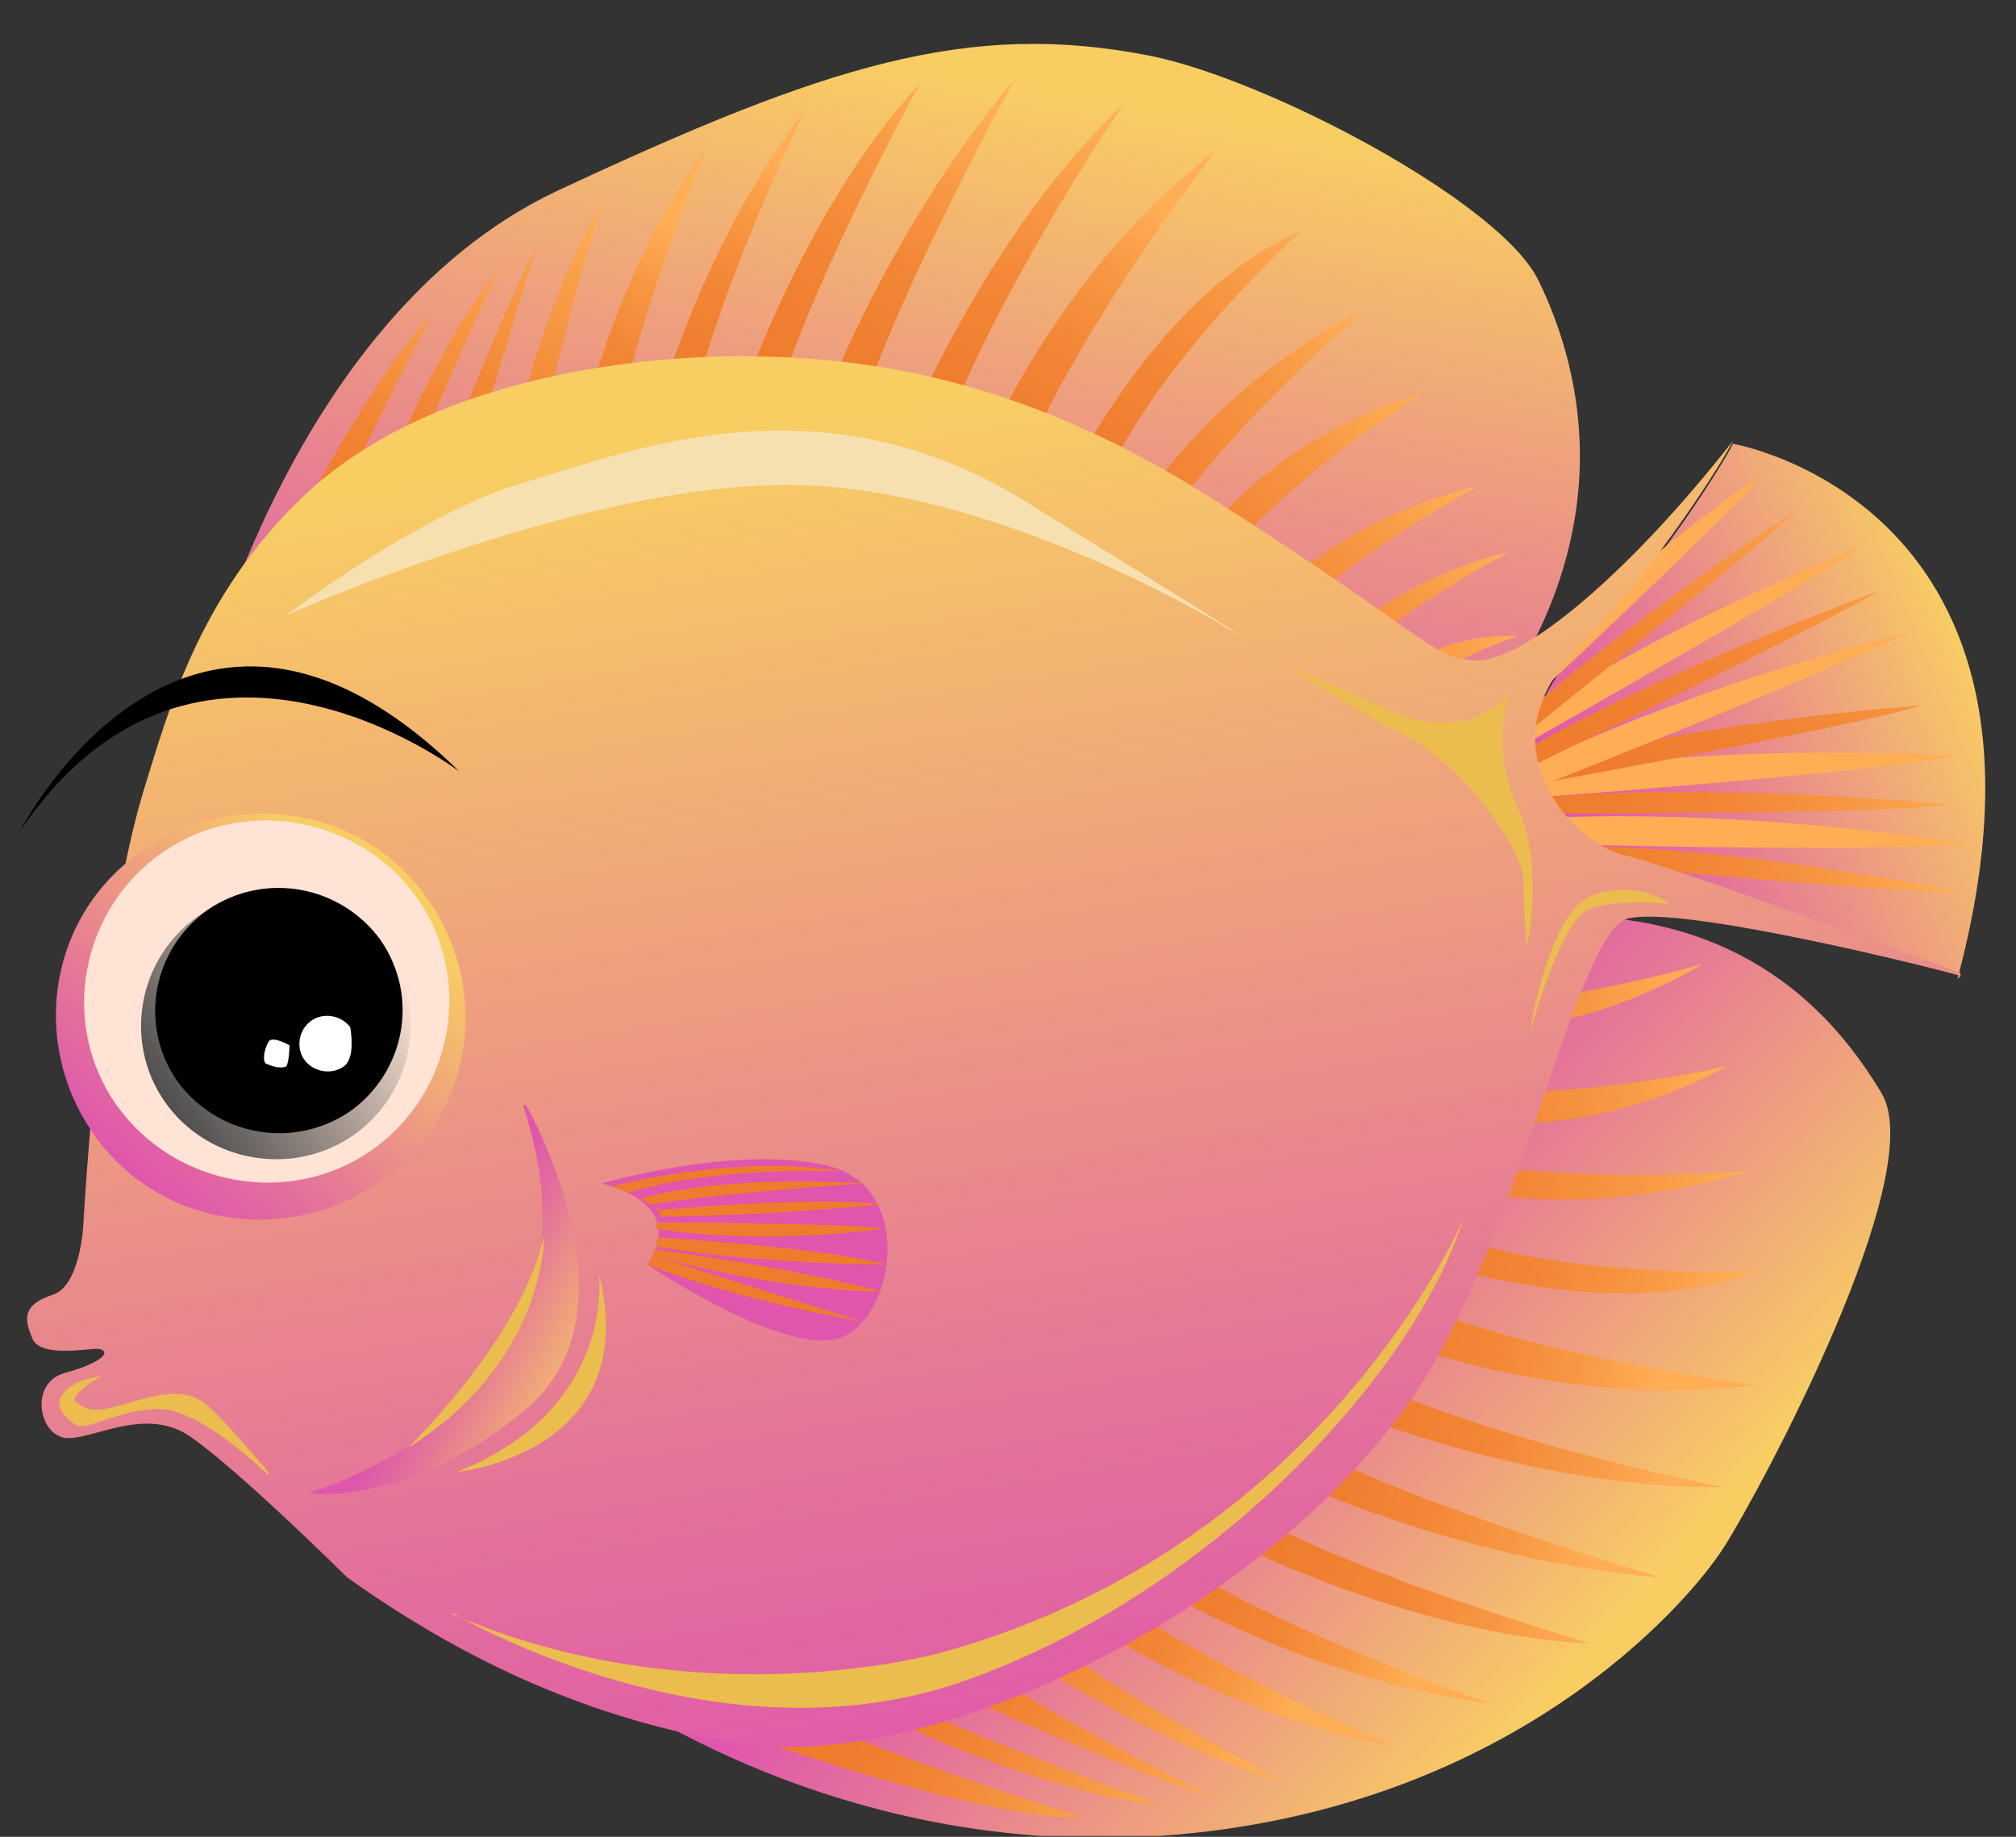 <svg width="45" height="41" viewBox="0 0 45 41" fill="none" xmlns="http://www.w3.org/2000/svg">
<rect x="0" y="0" width="45" height="41" fill="#333333" stroke="none"/>
<g clip-path="url(#clip0_397_75319)">
<path d="M4.364 15.879C4.364 15.879 6.327 7.154 12.419 4.269C18.444 1.45 21.625 0.443 25.687 1.248C28.327 1.785 33.539 4.537 34.351 6.282C35.164 7.96 36.314 11.584 33.336 15.812C33.336 15.812 31.914 16.215 27.988 13.128C24.062 10.04 17.834 7.289 11.336 9.503C4.837 11.718 4.296 15.879 4.296 15.879H4.364Z" fill="url(#paint0_linear_397_75319)"/>
<path d="M12.757 37.154C12.757 37.154 18.105 41.517 25.89 40.98C33.674 40.443 37.668 35.812 38.48 34.537C39.293 33.262 43.084 26.215 42 24.403C40.917 22.59 38.887 20.376 34.757 20.443C34.757 20.443 32.862 27.49 30.222 30.711C27.582 33.933 23.182 36.752 19.256 37.758C15.262 38.698 12.825 37.221 12.825 37.221L12.757 37.154Z" fill="url(#paint1_linear_397_75319)"/>
<path d="M5.176 14.604C5.176 14.604 7.748 8.966 9.644 7.02C9.644 7.02 7.139 11.785 6.868 13.06C6.868 13.06 5.65 14.671 5.108 14.604H5.176Z" fill="url(#paint2_linear_397_75319)"/>
<path d="M7.951 12.389C7.951 12.389 9.237 8.362 11.133 6.013C11.133 6.013 9.034 10.51 8.628 12.054L7.951 12.456V12.389Z" fill="url(#paint3_linear_397_75319)"/>
<path d="M9.373 11.718C9.373 11.718 10.93 7.557 12.013 5.409C12.013 5.409 10.388 10.443 10.388 11.316L9.305 11.718H9.373Z" fill="url(#paint4_linear_397_75319)"/>
<path d="M11.201 11.047C11.201 11.047 11.81 7.289 13.434 4.537C13.434 4.537 11.945 9.302 12.013 10.846L11.268 11.047H11.201Z" fill="url(#paint5_linear_397_75319)"/>
<path d="M12.757 10.644C12.757 10.644 13.299 6.752 15.736 3.329C15.736 3.329 13.84 8.094 13.637 10.443L12.825 10.644H12.757Z" fill="url(#paint6_linear_397_75319)"/>
<path d="M14.382 10.242C14.382 10.242 15.262 6.013 17.97 2.456C17.97 2.456 15.465 7.624 15.262 10.242H14.382Z" fill="url(#paint7_linear_397_75319)"/>
<path d="M16.074 10.242C16.074 10.242 17.564 5.074 20.542 1.852C20.542 1.852 17.293 7.758 17.022 10.309H16.074V10.242Z" fill="url(#paint8_linear_397_75319)"/>
<path d="M17.834 10.443C17.834 10.443 19.391 5.611 22.641 1.785C22.641 1.785 19.188 8.027 18.85 10.577L17.902 10.376L17.834 10.443Z" fill="url(#paint9_linear_397_75319)"/>
<path d="M19.73 10.846C19.73 10.846 21.558 5.678 25.078 2.322C25.078 2.322 21.287 7.893 20.678 11.114L19.73 10.846Z" fill="url(#paint10_linear_397_75319)"/>
<path d="M21.422 11.316C21.422 11.316 23.114 6.416 27.108 3.396C27.108 3.396 22.708 9.101 22.505 11.718L21.355 11.383L21.422 11.316Z" fill="url(#paint11_linear_397_75319)"/>
<path d="M23.25 11.919C23.25 11.919 25.416 6.684 29.072 5.141C29.072 5.141 24.739 8.966 24.13 12.322L23.25 11.919Z" fill="url(#paint12_linear_397_75319)"/>
<path d="M24.671 12.591C24.671 12.591 26.228 9.034 30.493 6.886C30.493 6.886 26.093 10.644 25.348 12.993L24.671 12.591Z" fill="url(#paint13_linear_397_75319)"/>
<path d="M25.957 13.396C25.957 13.396 27.311 10.107 31.779 8.765C31.779 8.765 26.905 11.785 26.634 13.933L25.89 13.396H25.957Z" fill="url(#paint14_linear_397_75319)"/>
<path d="M27.379 14.537C27.379 14.537 28.868 11.852 32.997 10.846C32.997 10.846 28.394 13.329 27.988 15.074L27.379 14.537Z" fill="url(#paint15_linear_397_75319)"/>
<path d="M28.395 15.544C28.395 15.544 30.561 13.06 33.675 12.322C33.675 12.322 29.342 14.671 28.936 16.081L28.395 15.544Z" fill="url(#paint16_linear_397_75319)"/>
<path d="M29.342 16.483C29.342 16.483 31.238 14.067 33.878 14.201C33.878 14.201 31.102 15.074 29.748 16.953L29.342 16.55V16.483Z" fill="url(#paint17_linear_397_75319)"/>
<path d="M15.601 38.362C15.601 38.362 21.422 40.577 24.198 40.577C24.198 40.577 19.053 38.967 17.902 38.228C17.902 38.228 15.871 37.96 15.601 38.362Z" fill="url(#paint18_linear_397_75319)"/>
<path d="M19.121 38.027C19.121 38.027 22.911 39.973 25.957 40.309C25.957 40.309 21.287 38.631 19.865 37.825L19.121 38.027Z" fill="url(#paint19_linear_397_75319)"/>
<path d="M20.678 37.49C20.678 37.49 24.739 39.369 27.041 40.107C27.041 40.107 22.302 37.691 21.693 37.02L20.678 37.49Z" fill="url(#paint20_linear_397_75319)"/>
<path d="M22.438 36.685C22.438 36.685 25.551 38.899 28.665 39.772C28.665 39.772 24.265 37.49 23.114 36.282L22.438 36.685Z" fill="url(#paint21_linear_397_75319)"/>
<path d="M23.791 35.879C23.791 35.879 26.973 38.228 31.102 38.967C31.102 38.967 26.364 36.953 24.536 35.409L23.791 35.879Z" fill="url(#paint22_linear_397_75319)"/>
<path d="M25.213 35.074C25.213 35.074 28.8 37.423 33.268 38.027C33.268 38.027 27.785 36.148 25.754 34.47L25.145 35.074H25.213Z" fill="url(#paint23_linear_397_75319)"/>
<path d="M26.364 33.866C26.364 33.866 31.102 36.483 35.502 36.684C35.502 36.684 29.004 34.805 26.973 33.195L26.364 33.866Z" fill="url(#paint24_linear_397_75319)"/>
<path d="M27.515 32.456C27.515 32.456 32.05 34.806 37.059 35.208C37.059 35.208 30.155 33.195 28.056 31.651L27.515 32.456Z" fill="url(#paint25_linear_397_75319)"/>
<path d="M28.598 30.913C28.598 30.913 33.607 33.262 38.481 33.195C38.481 33.195 31.847 31.919 29.072 30.04L28.598 30.913Z" fill="url(#paint26_linear_397_75319)"/>
<path d="M29.477 29.302C29.477 29.302 34.216 31.584 39.157 30.913C39.157 30.913 31.982 29.973 30.019 28.228L29.477 29.235V29.302Z" fill="url(#paint27_linear_397_75319)"/>
<path d="M30.29 27.624C30.29 27.624 35.502 29.839 39.225 28.362C39.225 28.362 33.404 28.698 30.628 26.752L30.29 27.624Z" fill="url(#paint28_linear_397_75319)"/>
<path d="M30.831 26.148C30.831 26.148 34.419 27.557 39.022 26.148C39.022 26.148 33.269 26.55 31.035 25.477L30.831 26.215V26.148Z" fill="url(#paint29_linear_397_75319)"/>
<path d="M31.17 24.671C31.17 24.671 34.487 26.013 38.548 23.799C38.548 23.799 32.93 25.074 31.237 23.799L31.102 24.671H31.17Z" fill="url(#paint30_linear_397_75319)"/>
<path d="M31.373 22.859C31.373 22.859 34.352 23.665 38.007 21.517C38.007 21.517 32.998 22.993 31.441 22.054V22.859H31.373Z" fill="url(#paint31_linear_397_75319)"/>
<path d="M43.761 21.785C43.422 21.651 37.398 19.369 36.315 19.168C35.164 18.899 33.066 16.752 35.164 14.604C37.059 12.658 38.481 10.309 38.684 9.906C38.684 9.906 46.536 11.248 43.693 21.852L43.761 21.785Z" fill="url(#paint32_linear_397_75319)"/>
<path d="M35.029 19.235C35.029 19.235 42.475 19.973 43.761 19.906C43.761 19.906 38.21 18.765 34.555 18.899C34.555 18.899 34.825 19.101 35.029 19.235Z" fill="url(#paint33_linear_397_75319)"/>
<path d="M34.216 18.832C34.216 18.832 41.527 19.034 43.896 18.832C43.896 18.832 38.684 17.96 33.742 18.295L34.216 18.765V18.832Z" fill="url(#paint34_linear_397_75319)"/>
<path d="M34.757 18.161C34.757 18.161 42.339 18.161 43.557 17.96C43.557 17.96 37.871 17.423 34.216 17.826C34.216 17.826 34.487 18.027 34.757 18.094V18.161Z" fill="url(#paint35_linear_397_75319)"/>
<path d="M33.945 17.825C33.945 17.825 41.324 17.288 43.625 16.886C43.625 16.886 38.345 16.483 33.404 17.423L33.945 17.825Z" fill="url(#paint36_linear_397_75319)"/>
<path d="M34.351 17.49C34.351 17.49 41.73 16.148 42.881 15.745C42.881 15.745 37.262 16.148 33.742 17.288C33.742 17.288 34.013 17.423 34.284 17.49H34.351Z" fill="url(#paint37_linear_397_75319)"/>
<path d="M33.675 17.826C33.675 17.826 40.512 15.141 42.542 14.134C42.542 14.134 37.398 15.342 33.065 17.624L33.675 17.893V17.826Z" fill="url(#paint38_linear_397_75319)"/>
<path d="M34.08 17.154C34.08 17.154 40.85 13.866 41.933 13.195C41.933 13.195 36.585 15.141 33.471 17.087C33.471 17.087 33.81 17.087 34.08 17.087V17.154Z" fill="url(#paint39_linear_397_75319)"/>
<path d="M33.2 17.087C33.2 17.087 39.631 13.463 41.594 12.188C41.594 12.188 36.653 14.067 32.591 16.953L33.2 17.087Z" fill="url(#paint40_linear_397_75319)"/>
<path d="M33.336 16.953C33.336 16.953 39.225 12.255 40.105 11.383C40.105 11.383 35.367 14.47 32.794 17.087C32.794 17.087 33.133 17.087 33.404 17.02L33.336 16.953Z" fill="url(#paint41_linear_397_75319)"/>
<path d="M32.456 17.221C32.456 17.221 37.872 12.255 39.428 10.51C39.428 10.51 35.029 13.53 31.779 17.221H32.456Z" fill="url(#paint42_linear_397_75319)"/>
<path d="M43.761 21.785C43.355 21.651 37.465 20.175 36.315 20.51C35.164 20.846 33.878 27.893 31.441 31.316C27.988 36.215 20.474 39.638 16.345 38.899C14.044 38.497 11.133 37.624 7.748 35.208C7.748 35.208 5.311 32.792 4.228 32.054C3.145 31.316 1.791 32.322 1.318 32.054C0.844 31.852 0.708 30.846 1.453 30.644C2.198 30.443 2.536 30.175 2.198 30.107C1.859 30.107 0.844 30.309 0.708 29.839C0.505 29.369 0.573 29.101 1.182 28.899C1.791 28.698 1.859 27.356 1.859 27.356C1.859 27.356 2.198 20.913 3.213 17.624C3.755 15.879 4.431 13.329 6.733 11.114C9.035 8.899 12.69 8.094 15.871 7.96C18.85 7.893 22.573 8.228 27.244 11.248C31.982 14.268 31.982 14.738 32.998 14.738C34.013 14.738 36.315 12.859 38.684 9.839C38.481 10.242 37.059 12.591 35.164 14.537C33.065 16.685 35.164 18.899 36.315 19.101C37.398 19.369 43.422 21.584 43.761 21.718V21.785Z" fill="url(#paint43_linear_397_75319)"/>
<path d="M11.742 24.671C11.742 24.671 14.382 29.235 11.742 31.45C9.102 33.664 6.868 33.329 6.868 33.329C6.868 33.329 13.908 31.383 11.674 24.671H11.742Z" fill="url(#paint44_linear_397_75319)"/>
<path d="M8.425 26.416C6.327 27.826 3.484 27.356 2.062 25.275C0.641 23.195 1.114 20.376 3.213 18.966C5.311 17.557 8.154 18.027 9.576 20.107C10.997 22.188 10.524 25.007 8.425 26.416Z" fill="url(#paint45_linear_397_75319)"/>
<path d="M9.305 20.04C10.591 21.852 10.117 24.403 8.29 25.678C6.462 26.953 3.89 26.483 2.604 24.671C1.317 22.859 1.791 20.309 3.619 19.034C5.447 17.758 8.019 18.228 9.305 20.04Z" fill="#FFE4D5"/>
<path d="M7.883 25.342C6.53 26.282 4.634 25.946 3.687 24.604C2.739 23.262 3.077 21.383 4.431 20.443C5.785 19.503 7.68 19.839 8.628 21.181C9.576 22.523 9.237 24.403 7.883 25.342Z" fill="url(#paint46_linear_397_75319)"/>
<path d="M8.493 20.98C9.373 22.255 9.034 23.933 7.816 24.805C6.53 25.678 4.837 25.342 3.957 24.134C3.077 22.859 3.416 21.181 4.634 20.309C5.92 19.436 7.613 19.772 8.493 20.98Z" fill="black"/>
<path d="M7.816 22.926C7.816 22.926 7.951 23.597 7.681 23.799C7.41 24 7.004 23.933 6.801 23.664C6.598 23.396 6.665 22.993 6.936 22.792C7.207 22.59 7.613 22.658 7.816 22.926Z" fill="white"/>
<path d="M6.462 23.329C6.462 23.329 6.462 23.665 6.394 23.799C6.259 23.866 6.056 23.799 5.921 23.732C5.853 23.597 5.921 23.396 5.988 23.262C6.056 23.128 6.327 23.262 6.462 23.329Z" fill="white"/>
<path d="M10.253 17.221C10.253 17.221 4.364 12.725 0.438 18.564C0.438 18.564 4.161 11.248 10.253 17.221Z" fill="black"/>
<path d="M12.148 27.557C12.148 27.557 12.216 30.376 9.102 32.322C9.102 32.322 11.674 29.839 12.148 27.557Z" fill="#EABD4E"/>
<path d="M13.367 28.429C13.367 28.429 13.773 31.45 10.185 32.859C10.185 32.859 14.382 32.456 13.367 28.429Z" fill="#EABD4E"/>
<path d="M10.117 36.013C10.117 36.013 15.871 39.436 21.422 37.557C27.041 35.611 31.576 30.644 32.659 27.221C32.659 27.221 29.545 34.537 21.016 36.886C21.016 36.886 15.601 38.429 10.05 36.013H10.117Z" fill="#EABD4E"/>
<path d="M27.921 14.335C27.921 14.335 23.047 11.181 18.308 10.846C13.57 10.51 6.395 13.732 6.395 13.732C6.395 13.732 9.373 11.45 11.675 10.778C13.976 10.107 18.308 8.295 22.979 11.248C27.65 14.134 27.921 14.335 27.921 14.335Z" fill="#F7E0B0"/>
<path d="M34.148 23.06C34.148 23.06 34.825 20.577 35.435 20.309C36.044 20.04 37.262 20.174 37.262 20.174C37.262 20.174 36.585 19.638 35.57 19.973C34.555 20.309 34.148 23.06 34.148 23.06Z" fill="#EABD4E"/>
<path d="M33.674 15.477C33.674 15.477 32.794 16.752 30.764 15.745L28.665 14.805C28.665 14.805 30.493 16.014 31.373 16.416C32.253 16.819 33.945 18.631 34.013 19.705C34.013 20.712 34.08 21.114 34.08 21.114C34.08 21.114 34.487 19.369 33.877 18.027C33.268 16.685 33.674 15.477 33.674 15.477Z" fill="#EABD4E"/>
<path d="M5.988 32.926C5.988 32.926 4.499 31.45 3.552 31.45C2.604 31.45 1.927 31.987 1.656 31.785C1.385 31.584 1.182 31.316 1.453 31.047C1.724 30.779 2.265 30.711 2.265 30.711C2.265 30.711 1.453 31.181 1.724 31.316C1.995 31.517 2.198 31.517 2.875 31.316C3.552 31.114 4.093 30.98 4.567 31.316C5.041 31.718 5.988 32.859 5.988 32.859V32.926Z" fill="#EABD4E"/>
<path d="M13.435 26.416C13.435 26.416 16.413 25.544 18.444 26.013C20.542 26.483 19.933 29.705 18.579 29.906C17.225 30.107 14.45 28.228 14.45 28.228C14.45 28.228 15.465 26.953 13.435 26.416Z" fill="url(#paint47_linear_397_75319)"/>
<path d="M13.638 26.483C13.638 26.483 16.413 25.745 18.782 26.148C18.782 26.148 16.075 26.013 14.044 26.617L13.638 26.483Z" fill="url(#paint48_linear_397_75319)"/>
<path d="M14.315 26.752C14.315 26.752 15.871 26.215 19.324 26.416C19.324 26.416 16.142 26.617 14.518 26.886L14.315 26.752Z" fill="url(#paint49_linear_397_75319)"/>
<path d="M14.585 27.02C14.585 27.02 18.173 26.684 19.662 26.886C19.662 26.886 16.955 27.154 14.721 27.154V26.953L14.585 27.02Z" fill="url(#paint50_linear_397_75319)"/>
<path d="M14.653 27.289C14.653 27.289 18.647 27.289 19.73 27.423C19.73 27.423 17.09 27.826 14.653 27.423V27.289Z" fill="url(#paint51_linear_397_75319)"/>
<path d="M14.72 27.624C14.72 27.624 18.241 27.826 19.797 28.228C19.797 28.228 16.954 28.228 14.653 27.826V27.691L14.72 27.624Z" fill="url(#paint52_linear_397_75319)"/>
<path d="M14.653 27.893C14.653 27.893 17.767 28.295 19.662 28.832C19.662 28.832 17.428 28.832 14.585 28.027V27.893H14.653Z" fill="url(#paint53_linear_397_75319)"/>
<path d="M14.586 28.027L19.256 29.503C19.256 29.503 16.481 29.034 14.45 28.228L14.586 28.027Z" fill="url(#paint54_linear_397_75319)"/>
</g>
<defs>
<linearGradient id="paint0_linear_397_75319" x1="18.796" y1="19.614" x2="21.815" y2="1.707" gradientUnits="userSpaceOnUse">
<stop stop-color="#DF56AC"/>
<stop offset="0.27" stop-color="#E4729A"/>
<stop offset="0.85" stop-color="#F4BA6E"/>
<stop offset="1" stop-color="#F8CE63"/>
</linearGradient>
<linearGradient id="paint1_linear_397_75319" x1="25.282" y1="28.645" x2="35.058" y2="37.394" gradientUnits="userSpaceOnUse">
<stop stop-color="#DF56AC"/>
<stop offset="0.27" stop-color="#E4729A"/>
<stop offset="0.85" stop-color="#F4BA6E"/>
<stop offset="1" stop-color="#F8CE63"/>
</linearGradient>
<linearGradient id="paint2_linear_397_75319" x1="5.967" y1="10.838" x2="9.021" y2="4.549" gradientUnits="userSpaceOnUse">
<stop offset="0.02" stop-color="#EF7B2C"/>
<stop offset="0.3" stop-color="#F18433"/>
<stop offset="0.75" stop-color="#F99D47"/>
<stop offset="1" stop-color="#FFAE55"/>
</linearGradient>
<linearGradient id="paint3_linear_397_75319" x1="7.34" y1="10.704" x2="10.42" y2="4.267" gradientUnits="userSpaceOnUse">
<stop offset="0.02" stop-color="#EF7B2C"/>
<stop offset="0.3" stop-color="#F18433"/>
<stop offset="0.75" stop-color="#F99D47"/>
<stop offset="1" stop-color="#FFAE55"/>
</linearGradient>
<linearGradient id="paint4_linear_397_75319" x1="8.675" y1="10.441" x2="11.754" y2="4.004" gradientUnits="userSpaceOnUse">
<stop offset="0.02" stop-color="#EF7B2C"/>
<stop offset="0.3" stop-color="#F18433"/>
<stop offset="0.75" stop-color="#F99D47"/>
<stop offset="1" stop-color="#FFAE55"/>
</linearGradient>
<linearGradient id="paint5_linear_397_75319" x1="9.604" y1="10.932" x2="12.709" y2="4.347" gradientUnits="userSpaceOnUse">
<stop offset="0.02" stop-color="#EF7B2C"/>
<stop offset="0.3" stop-color="#F18433"/>
<stop offset="0.75" stop-color="#F99D47"/>
<stop offset="1" stop-color="#FFAE55"/>
</linearGradient>
<linearGradient id="paint6_linear_397_75319" x1="11.037" y1="10.99" x2="14.117" y2="4.553" gradientUnits="userSpaceOnUse">
<stop offset="0.02" stop-color="#EF7B2C"/>
<stop offset="0.34" stop-color="#EF7E2E"/>
<stop offset="0.58" stop-color="#F38736"/>
<stop offset="0.8" stop-color="#F89843"/>
<stop offset="1" stop-color="#FFAE55"/>
</linearGradient>
<linearGradient id="paint7_linear_397_75319" x1="13.346" y1="9.521" x2="16.425" y2="3.084" gradientUnits="userSpaceOnUse">
<stop offset="0.02" stop-color="#EF7B2C"/>
<stop offset="0.34" stop-color="#EF7E2E"/>
<stop offset="0.58" stop-color="#F38736"/>
<stop offset="0.8" stop-color="#F89843"/>
<stop offset="1" stop-color="#FFAE55"/>
</linearGradient>
<linearGradient id="paint8_linear_397_75319" x1="14.511" y1="9.169" x2="20.341" y2="1.586" gradientUnits="userSpaceOnUse">
<stop offset="0.02" stop-color="#EF7B2C"/>
<stop offset="0.34" stop-color="#EF7E2E"/>
<stop offset="0.58" stop-color="#F38736"/>
<stop offset="0.8" stop-color="#F89843"/>
<stop offset="1" stop-color="#FFAE55"/>
</linearGradient>
<linearGradient id="paint9_linear_397_75319" x1="16.68" y1="9.776" x2="21.399" y2="2.262" gradientUnits="userSpaceOnUse">
<stop offset="0.02" stop-color="#EF7B2C"/>
<stop offset="0.34" stop-color="#EF7E2E"/>
<stop offset="0.58" stop-color="#F38736"/>
<stop offset="0.8" stop-color="#F89843"/>
<stop offset="1" stop-color="#FFAE55"/>
</linearGradient>
<linearGradient id="paint10_linear_397_75319" x1="18.42" y1="10.373" x2="23.768" y2="2.381" gradientUnits="userSpaceOnUse">
<stop offset="0.02" stop-color="#EF7B2C"/>
<stop offset="0.34" stop-color="#EF7E2E"/>
<stop offset="0.58" stop-color="#F38736"/>
<stop offset="0.8" stop-color="#F89843"/>
<stop offset="1" stop-color="#FFAE55"/>
</linearGradient>
<linearGradient id="paint11_linear_397_75319" x1="20.135" y1="11.118" x2="25.078" y2="4.094" gradientUnits="userSpaceOnUse">
<stop offset="0.02" stop-color="#EF7B2C"/>
<stop offset="0.34" stop-color="#EF7E2E"/>
<stop offset="0.58" stop-color="#F38736"/>
<stop offset="0.8" stop-color="#F89843"/>
<stop offset="1" stop-color="#FFAE55"/>
</linearGradient>
<linearGradient id="paint12_linear_397_75319" x1="21.949" y1="12.183" x2="27.197" y2="3.872" gradientUnits="userSpaceOnUse">
<stop offset="0.02" stop-color="#EF7B2C"/>
<stop offset="0.34" stop-color="#EF7E2E"/>
<stop offset="0.58" stop-color="#F38736"/>
<stop offset="0.8" stop-color="#F89843"/>
<stop offset="1" stop-color="#FFAE55"/>
</linearGradient>
<linearGradient id="paint13_linear_397_75319" x1="20.617" y1="13.147" x2="30.028" y2="6.563" gradientUnits="userSpaceOnUse">
<stop offset="0.02" stop-color="#EF7B2C"/>
<stop offset="0.34" stop-color="#EF7E2E"/>
<stop offset="0.58" stop-color="#F38736"/>
<stop offset="0.8" stop-color="#F89843"/>
<stop offset="1" stop-color="#FFAE55"/>
</linearGradient>
<linearGradient id="paint14_linear_397_75319" x1="21.518" y1="14.699" x2="30.929" y2="8.115" gradientUnits="userSpaceOnUse">
<stop offset="0.02" stop-color="#EF7B2C"/>
<stop offset="0.34" stop-color="#EF7E2E"/>
<stop offset="0.58" stop-color="#F38736"/>
<stop offset="0.8" stop-color="#F89843"/>
<stop offset="1" stop-color="#FFAE55"/>
</linearGradient>
<linearGradient id="paint15_linear_397_75319" x1="22.569" y1="16.276" x2="31.871" y2="9.796" gradientUnits="userSpaceOnUse">
<stop offset="0.02" stop-color="#EF7B2C"/>
<stop offset="0.34" stop-color="#EF7E2E"/>
<stop offset="0.58" stop-color="#F38736"/>
<stop offset="0.8" stop-color="#F89843"/>
<stop offset="1" stop-color="#FFAE55"/>
</linearGradient>
<linearGradient id="paint16_linear_397_75319" x1="23.347" y1="17.654" x2="32.629" y2="11.111" gradientUnits="userSpaceOnUse">
<stop offset="0.02" stop-color="#EF7B2C"/>
<stop offset="0.34" stop-color="#EF7E2E"/>
<stop offset="0.58" stop-color="#F38736"/>
<stop offset="0.8" stop-color="#F89843"/>
<stop offset="1" stop-color="#FFAE55"/>
</linearGradient>
<linearGradient id="paint17_linear_397_75319" x1="24.44" y1="18.447" x2="32.789" y2="12.545" gradientUnits="userSpaceOnUse">
<stop offset="0.02" stop-color="#EF7B2C"/>
<stop offset="0.34" stop-color="#EF7E2E"/>
<stop offset="0.58" stop-color="#F38736"/>
<stop offset="0.8" stop-color="#F89843"/>
<stop offset="1" stop-color="#FFAE55"/>
</linearGradient>
<linearGradient id="paint18_linear_397_75319" x1="18.701" y1="38.968" x2="25.322" y2="41.352" gradientUnits="userSpaceOnUse">
<stop offset="0.02" stop-color="#EF7B2C"/>
<stop offset="0.3" stop-color="#F18433"/>
<stop offset="0.75" stop-color="#F99D47"/>
<stop offset="1" stop-color="#FFAE55"/>
</linearGradient>
<linearGradient id="paint19_linear_397_75319" x1="19.799" y1="38.158" x2="26.512" y2="40.57" gradientUnits="userSpaceOnUse">
<stop offset="0.02" stop-color="#EF7B2C"/>
<stop offset="0.3" stop-color="#F18433"/>
<stop offset="0.75" stop-color="#F99D47"/>
<stop offset="1" stop-color="#FFAE55"/>
</linearGradient>
<linearGradient id="paint20_linear_397_75319" x1="20.899" y1="37.349" x2="27.703" y2="39.789" gradientUnits="userSpaceOnUse">
<stop offset="0.02" stop-color="#EF7B2C"/>
<stop offset="0.3" stop-color="#F18433"/>
<stop offset="0.75" stop-color="#F99D47"/>
<stop offset="1" stop-color="#FFAE55"/>
</linearGradient>
<linearGradient id="paint21_linear_397_75319" x1="21.237" y1="36.409" x2="28.041" y2="38.849" gradientUnits="userSpaceOnUse">
<stop offset="0.02" stop-color="#EF7B2C"/>
<stop offset="0.3" stop-color="#F18433"/>
<stop offset="0.75" stop-color="#F99D47"/>
<stop offset="1" stop-color="#FFAE55"/>
</linearGradient>
<linearGradient id="paint22_linear_397_75319" x1="22.208" y1="35.363" x2="28.981" y2="37.743" gradientUnits="userSpaceOnUse">
<stop offset="0.02" stop-color="#EF7B2C"/>
<stop offset="0.34" stop-color="#EF7E2E"/>
<stop offset="0.58" stop-color="#F38736"/>
<stop offset="0.8" stop-color="#F89843"/>
<stop offset="1" stop-color="#FFAE55"/>
</linearGradient>
<linearGradient id="paint23_linear_397_75319" x1="24.888" y1="34.782" x2="31.6" y2="37.194" gradientUnits="userSpaceOnUse">
<stop offset="0.02" stop-color="#EF7B2C"/>
<stop offset="0.34" stop-color="#EF7E2E"/>
<stop offset="0.58" stop-color="#F38736"/>
<stop offset="0.8" stop-color="#F89843"/>
<stop offset="1" stop-color="#FFAE55"/>
</linearGradient>
<linearGradient id="paint24_linear_397_75319" x1="25.903" y1="34.245" x2="35.501" y2="35.424" gradientUnits="userSpaceOnUse">
<stop offset="0.02" stop-color="#EF7B2C"/>
<stop offset="0.34" stop-color="#EF7E2E"/>
<stop offset="0.58" stop-color="#F38736"/>
<stop offset="0.8" stop-color="#F89843"/>
<stop offset="1" stop-color="#FFAE55"/>
</linearGradient>
<linearGradient id="paint25_linear_397_75319" x1="26.97" y1="32.236" x2="35.707" y2="34.261" gradientUnits="userSpaceOnUse">
<stop offset="0.02" stop-color="#EF7B2C"/>
<stop offset="0.34" stop-color="#EF7E2E"/>
<stop offset="0.58" stop-color="#F38736"/>
<stop offset="0.8" stop-color="#F89843"/>
<stop offset="1" stop-color="#FFAE55"/>
</linearGradient>
<linearGradient id="paint26_linear_397_75319" x1="27.866" y1="30.621" x2="37.357" y2="32.474" gradientUnits="userSpaceOnUse">
<stop offset="0.02" stop-color="#EF7B2C"/>
<stop offset="0.34" stop-color="#EF7E2E"/>
<stop offset="0.58" stop-color="#F38736"/>
<stop offset="0.8" stop-color="#F89843"/>
<stop offset="1" stop-color="#FFAE55"/>
</linearGradient>
<linearGradient id="paint27_linear_397_75319" x1="28.455" y1="28.864" x2="37.06" y2="30.344" gradientUnits="userSpaceOnUse">
<stop offset="0.02" stop-color="#EF7B2C"/>
<stop offset="0.34" stop-color="#EF7E2E"/>
<stop offset="0.58" stop-color="#F38736"/>
<stop offset="0.8" stop-color="#F89843"/>
<stop offset="1" stop-color="#FFAE55"/>
</linearGradient>
<linearGradient id="paint28_linear_397_75319" x1="29.008" y1="26.898" x2="38.685" y2="28.959" gradientUnits="userSpaceOnUse">
<stop offset="0.02" stop-color="#EF7B2C"/>
<stop offset="0.34" stop-color="#EF7E2E"/>
<stop offset="0.58" stop-color="#F38736"/>
<stop offset="0.8" stop-color="#F89843"/>
<stop offset="1" stop-color="#FFAE55"/>
</linearGradient>
<linearGradient id="paint29_linear_397_75319" x1="27.348" y1="27.091" x2="38.733" y2="24.986" gradientUnits="userSpaceOnUse">
<stop offset="0.02" stop-color="#EF7B2C"/>
<stop offset="0.34" stop-color="#EF7E2E"/>
<stop offset="0.58" stop-color="#F38736"/>
<stop offset="0.8" stop-color="#F89843"/>
<stop offset="1" stop-color="#FFAE55"/>
</linearGradient>
<linearGradient id="paint30_linear_397_75319" x1="26.969" y1="25.39" x2="38.203" y2="23.289" gradientUnits="userSpaceOnUse">
<stop offset="0.02" stop-color="#EF7B2C"/>
<stop offset="0.34" stop-color="#EF7E2E"/>
<stop offset="0.58" stop-color="#F38736"/>
<stop offset="0.8" stop-color="#F89843"/>
<stop offset="1" stop-color="#FFAE55"/>
</linearGradient>
<linearGradient id="paint31_linear_397_75319" x1="26.495" y1="23.511" x2="37.67" y2="21.442" gradientUnits="userSpaceOnUse">
<stop offset="0.02" stop-color="#EF7B2C"/>
<stop offset="0.34" stop-color="#EF7E2E"/>
<stop offset="0.58" stop-color="#F38736"/>
<stop offset="0.8" stop-color="#F89843"/>
<stop offset="1" stop-color="#FFAE55"/>
</linearGradient>
<linearGradient id="paint32_linear_397_75319" x1="44.091" y1="14.742" x2="34.922" y2="18.574" gradientUnits="userSpaceOnUse">
<stop stop-color="#F8CE63"/>
<stop offset="0.15" stop-color="#F4BA6E"/>
<stop offset="0.73" stop-color="#E4729A"/>
<stop offset="1" stop-color="#DF56AC"/>
</linearGradient>
<linearGradient id="paint33_linear_397_75319" x1="32.222" y1="21.918" x2="43.093" y2="18.349" gradientUnits="userSpaceOnUse">
<stop offset="0.02" stop-color="#EF7B2C"/>
<stop offset="0.34" stop-color="#EF7E2E"/>
<stop offset="0.58" stop-color="#F38736"/>
<stop offset="0.8" stop-color="#F89843"/>
<stop offset="1" stop-color="#FFAE55"/>
</linearGradient>
<linearGradient id="paint34_linear_397_75319" x1="-12.72" y1="17.185" x2="-1.907" y2="13.389" gradientUnits="userSpaceOnUse">
<stop offset="0.02" stop-color="#EF7B2C"/>
<stop offset="0.34" stop-color="#EF7E2E"/>
<stop offset="0.58" stop-color="#F38736"/>
<stop offset="0.8" stop-color="#F89843"/>
<stop offset="1" stop-color="#FFAE55"/>
</linearGradient>
<linearGradient id="paint35_linear_397_75319" x1="32.733" y1="20.963" x2="43.208" y2="16.139" gradientUnits="userSpaceOnUse">
<stop offset="0.02" stop-color="#EF7B2C"/>
<stop offset="0.34" stop-color="#EF7E2E"/>
<stop offset="0.58" stop-color="#F38736"/>
<stop offset="0.8" stop-color="#F89843"/>
<stop offset="1" stop-color="#FFAE55"/>
</linearGradient>
<linearGradient id="paint36_linear_397_75319" x1="-12.703" y1="21.968" x2="-2.313" y2="16.924" gradientUnits="userSpaceOnUse">
<stop offset="0.02" stop-color="#EF7B2C"/>
<stop offset="0.34" stop-color="#EF7E2E"/>
<stop offset="0.58" stop-color="#F38736"/>
<stop offset="0.8" stop-color="#F89843"/>
<stop offset="1" stop-color="#FFAE55"/>
</linearGradient>
<linearGradient id="paint37_linear_397_75319" x1="34.635" y1="19.224" x2="44.063" y2="12.78" gradientUnits="userSpaceOnUse">
<stop offset="0.02" stop-color="#EF7B2C"/>
<stop offset="0.34" stop-color="#EF7E2E"/>
<stop offset="0.58" stop-color="#F38736"/>
<stop offset="0.8" stop-color="#F89843"/>
<stop offset="1" stop-color="#FFAE55"/>
</linearGradient>
<linearGradient id="paint38_linear_397_75319" x1="-15.467" y1="35.846" x2="-7.125" y2="28.028" gradientUnits="userSpaceOnUse">
<stop offset="0.02" stop-color="#EF7B2C"/>
<stop offset="0.34" stop-color="#EF7E2E"/>
<stop offset="0.58" stop-color="#F38736"/>
<stop offset="0.8" stop-color="#F89843"/>
<stop offset="1" stop-color="#FFAE55"/>
</linearGradient>
<linearGradient id="paint39_linear_397_75319" x1="33.303" y1="18.695" x2="40.604" y2="9.822" gradientUnits="userSpaceOnUse">
<stop offset="0.02" stop-color="#EF7B2C"/>
<stop offset="0.34" stop-color="#EF7E2E"/>
<stop offset="0.58" stop-color="#F38736"/>
<stop offset="0.8" stop-color="#F89843"/>
<stop offset="1" stop-color="#FFAE55"/>
</linearGradient>
<linearGradient id="paint40_linear_397_75319" x1="-10.645" y1="42.415" x2="-3.427" y2="33.452" gradientUnits="userSpaceOnUse">
<stop offset="0.02" stop-color="#EF7B2C"/>
<stop offset="0.34" stop-color="#EF7E2E"/>
<stop offset="0.58" stop-color="#F38736"/>
<stop offset="0.8" stop-color="#F89843"/>
<stop offset="1" stop-color="#FFAE55"/>
</linearGradient>
<linearGradient id="paint41_linear_397_75319" x1="34.146" y1="20.02" x2="39.367" y2="9.815" gradientUnits="userSpaceOnUse">
<stop offset="0.02" stop-color="#EF7B2C"/>
<stop offset="0.34" stop-color="#EF7E2E"/>
<stop offset="0.58" stop-color="#F38736"/>
<stop offset="0.8" stop-color="#F89843"/>
<stop offset="1" stop-color="#FFAE55"/>
</linearGradient>
<linearGradient id="paint42_linear_397_75319" x1="-7.579" y1="52.231" x2="-2.561" y2="41.906" gradientUnits="userSpaceOnUse">
<stop offset="0.02" stop-color="#EF7B2C"/>
<stop offset="0.34" stop-color="#EF7E2E"/>
<stop offset="0.58" stop-color="#F38736"/>
<stop offset="0.8" stop-color="#F89843"/>
<stop offset="1" stop-color="#FFAE55"/>
</linearGradient>
<linearGradient id="paint43_linear_397_75319" x1="24.624" y1="40.394" x2="19.629" y2="9.121" gradientUnits="userSpaceOnUse">
<stop stop-color="#DF56AC"/>
<stop offset="0.27" stop-color="#E4729A"/>
<stop offset="0.85" stop-color="#F4BA6E"/>
<stop offset="1" stop-color="#F8CE63"/>
</linearGradient>
<linearGradient id="paint44_linear_397_75319" x1="9.878" y1="29.308" x2="13.294" y2="31.046" gradientUnits="userSpaceOnUse">
<stop stop-color="#DF56AC"/>
<stop offset="0.27" stop-color="#E4729A"/>
<stop offset="0.85" stop-color="#F4BA6E"/>
<stop offset="1" stop-color="#F8CE63"/>
</linearGradient>
<linearGradient id="paint45_linear_397_75319" x1="2.849" y1="26.166" x2="8.312" y2="19.857" gradientUnits="userSpaceOnUse">
<stop stop-color="#DF56AC"/>
<stop offset="0.27" stop-color="#E4729A"/>
<stop offset="0.85" stop-color="#F4BA6E"/>
<stop offset="1" stop-color="#F8CE63"/>
</linearGradient>
<linearGradient id="paint46_linear_397_75319" x1="3.653" y1="24.618" x2="8.579" y2="21.179" gradientUnits="userSpaceOnUse">
<stop stop-color="#4D4D4D"/>
<stop offset="1" stop-color="#FFE4D5"/>
</linearGradient>
<linearGradient id="paint47_linear_397_75319" x1="35.187" y1="28.841" x2="41.22" y2="27.893" gradientUnits="userSpaceOnUse">
<stop stop-color="#DF56AC"/>
<stop offset="0.27" stop-color="#E4729A"/>
<stop offset="0.85" stop-color="#F4BA6E"/>
<stop offset="1" stop-color="#F8CE63"/>
</linearGradient>
<linearGradient id="paint48_linear_397_75319" x1="35.106" y1="27.099" x2="40.197" y2="26.298" gradientUnits="userSpaceOnUse">
<stop offset="0.02" stop-color="#EF7B2C"/>
<stop offset="0.33" stop-color="#F5903D"/>
<stop offset="0.74" stop-color="#FCA64E"/>
<stop offset="1" stop-color="#FFAE55"/>
</linearGradient>
<linearGradient id="paint49_linear_397_75319" x1="35.729" y1="27.372" x2="40.63" y2="26.601" gradientUnits="userSpaceOnUse">
<stop offset="0.02" stop-color="#EF7B2C"/>
<stop offset="0.33" stop-color="#F5903D"/>
<stop offset="0.74" stop-color="#FCA64E"/>
<stop offset="1" stop-color="#FFAE55"/>
</linearGradient>
<linearGradient id="paint50_linear_397_75319" x1="36.083" y1="27.779" x2="40.985" y2="27.008" gradientUnits="userSpaceOnUse">
<stop offset="0.02" stop-color="#EF7B2C"/>
<stop offset="0.33" stop-color="#F5903D"/>
<stop offset="0.74" stop-color="#FCA64E"/>
<stop offset="1" stop-color="#FFAE55"/>
</linearGradient>
<linearGradient id="paint51_linear_397_75319" x1="36.139" y1="28.14" x2="41.135" y2="27.354" gradientUnits="userSpaceOnUse">
<stop offset="0.02" stop-color="#EF7B2C"/>
<stop offset="0.33" stop-color="#F5903D"/>
<stop offset="0.74" stop-color="#FCA64E"/>
<stop offset="1" stop-color="#FFAE55"/>
</linearGradient>
<linearGradient id="paint52_linear_397_75319" x1="36.224" y1="28.681" x2="41.126" y2="27.91" gradientUnits="userSpaceOnUse">
<stop offset="0.02" stop-color="#EF7B2C"/>
<stop offset="0.33" stop-color="#F5903D"/>
<stop offset="0.74" stop-color="#FCA64E"/>
<stop offset="1" stop-color="#FFAE55"/>
</linearGradient>
<linearGradient id="paint53_linear_397_75319" x1="36.093" y1="29.071" x2="40.9" y2="28.315" gradientUnits="userSpaceOnUse">
<stop offset="0.02" stop-color="#EF7B2C"/>
<stop offset="0.33" stop-color="#F5903D"/>
<stop offset="0.74" stop-color="#FCA64E"/>
<stop offset="1" stop-color="#FFAE55"/>
</linearGradient>
<linearGradient id="paint54_linear_397_75319" x1="35.899" y1="28.454" x2="39.727" y2="29.932" gradientUnits="userSpaceOnUse">
<stop offset="0.02" stop-color="#EF7B2C"/>
<stop offset="0.33" stop-color="#F5903D"/>
<stop offset="0.74" stop-color="#FCA64E"/>
<stop offset="1" stop-color="#FFAE55"/>
</linearGradient>
<clipPath id="clip0_397_75319">
<rect width="44" height="40" fill="white" transform="translate(0.438 0.98)"/>
</clipPath>
</defs>
</svg>
